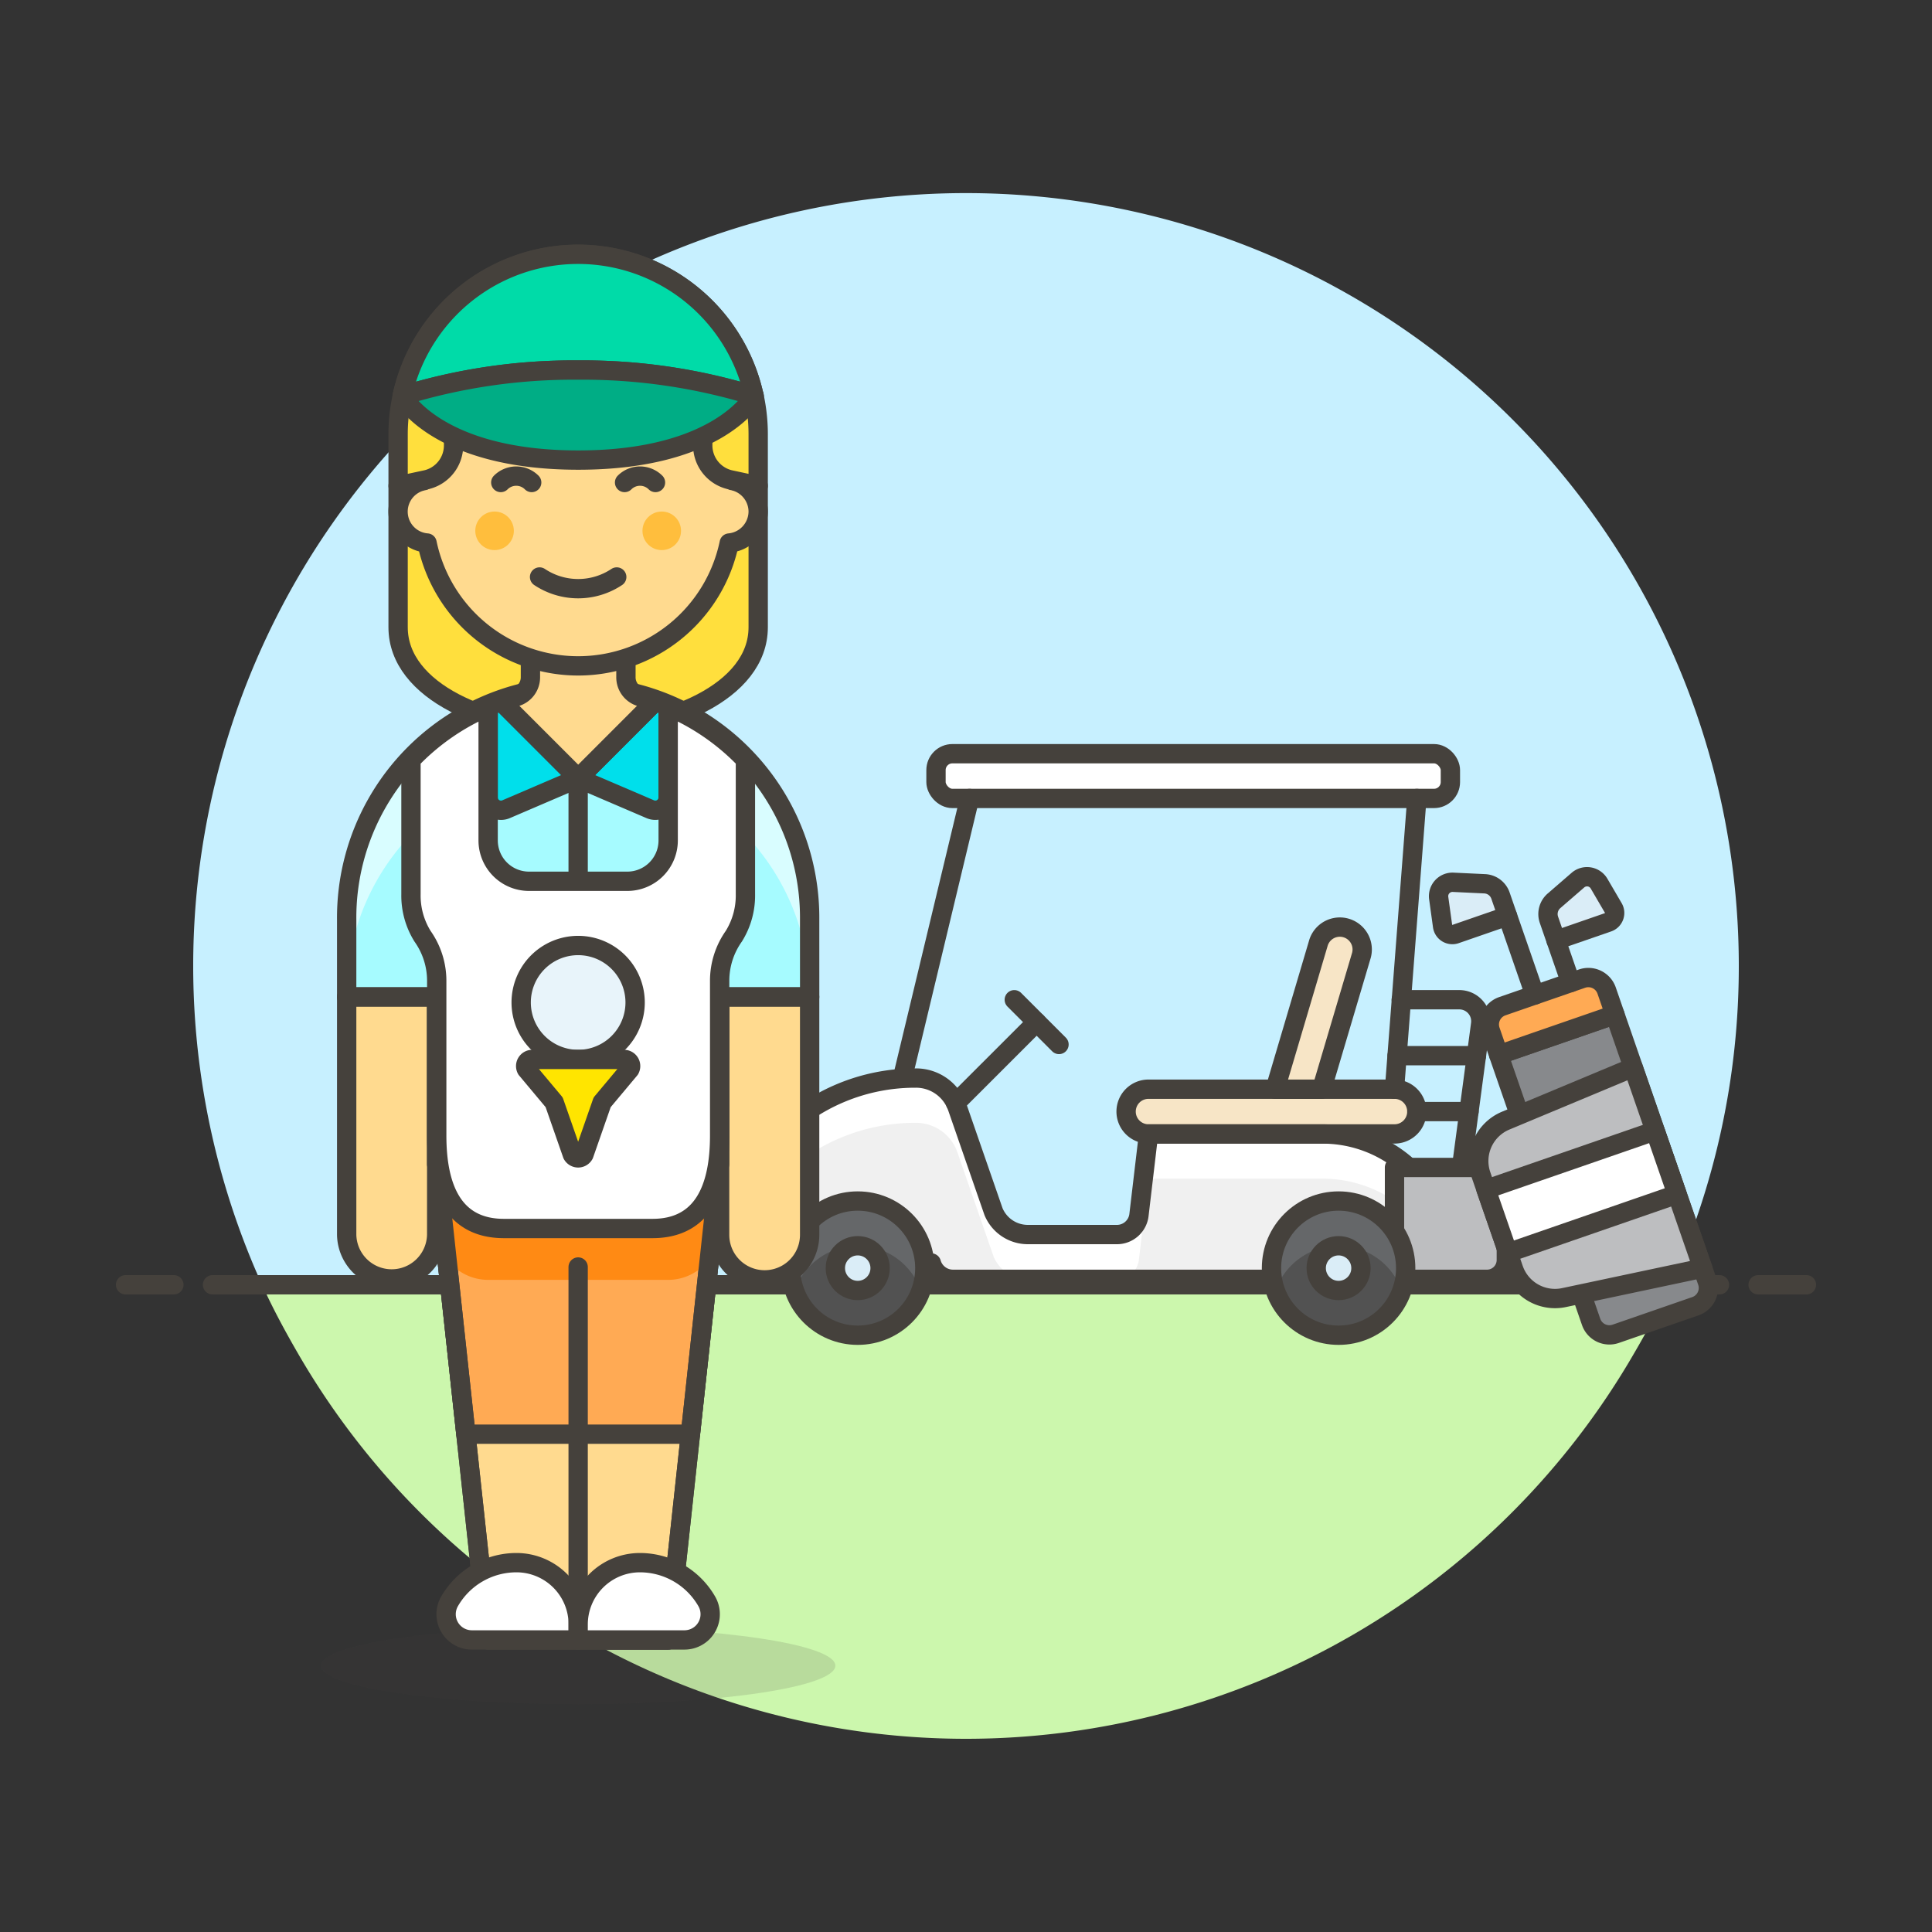 <svg xmlns="http://www.w3.org/2000/svg" viewBox="0 0 100 100"><rect x="0" y="0" width="100" height="100" fill="#333333" stroke="none"/><g class="nc-icon-wrapper"><defs/><path class="a" d="M50 90a39.948 39.948 0 0 0 34.608-20H15.392A39.948 39.948 0 0 0 50 90z" style="" fill="#ccf7ad"/><path class="a" d="M13.564 66.5c.546 1.2 1.17 2.363 1.828 3.5h69.216a40.488 40.488 0 0 0 1.828-3.5z" style="" fill="#ccf7ad"/><path class="b" d="M90 50a40 40 0 1 0-76.436 16.5h72.872A39.829 39.829 0 0 0 90 50z" style="" fill="#c7f0ff"/><g><path class="c" d="M11 66.5h78" fill="none" stroke="#45413c" stroke-linecap="round" stroke-linejoin="round"/><path class="c" d="M6.5 66.5H9" fill="none" stroke="#45413c" stroke-linecap="round" stroke-linejoin="round"/><path class="c" d="M91 66.5h2.5" fill="none" stroke="#45413c" stroke-linecap="round" stroke-linejoin="round"/></g><g><path class="d" d="M48.206 65.372a1.165 1.165 0 0 0 1.12.845h25a.978.978 0 0 0 .935-1.266l-.493-1.6a6.6 6.6 0 0 0-6.3-4.656h-9.02l-.491 4.158A1.148 1.148 0 0 1 57.81 63.9H53.2a1.924 1.924 0 0 1-1.775-1.183l-1.872-5.4a2.268 2.268 0 0 0-2.142-1.517h-.048a9.959 9.959 0 0 0-7.042 2.917 5.85 5.85 0 0 0-1.714 4.136v1.4a.836.836 0 0 0 .81.836z" style="" fill="#f0f0f0"/><path class="e" d="M38.707 64.625a.787.787 0 0 1-.039-.07.787.787 0 0 0 .039.07z" style="" fill="#fff"/><path class="e" d="M75.262 64.951l-.493-1.6a6.6 6.6 0 0 0-6.3-4.656h-9.02l-.491 4.157A1.148 1.148 0 0 1 57.81 63.9H53.2a1.924 1.924 0 0 1-1.775-1.183l-1.872-5.394a2.268 2.268 0 0 0-2.142-1.523h-.048a9.959 9.959 0 0 0-7.042 2.917 5.85 5.85 0 0 0-1.714 4.136v1.4a.823.823 0 0 0 .061.306 5.825 5.825 0 0 1 1.653-3.525 9.959 9.959 0 0 1 7.043-2.917h.047a2.268 2.268 0 0 1 2.144 1.526l1.872 5.394a1.924 1.924 0 0 0 1.773 1.18h4.61a1.148 1.148 0 0 0 1.144-1.052l.491-4.158h9.02a6.6 6.6 0 0 1 6.3 4.657l.11.357z" style="" fill="#fff"/><rect class="f" x="48.447" y="39.012" width="26.625" height="2.315" rx=".848" stroke="#45413c" stroke-linecap="round" stroke-linejoin="round" fill="#fff"/><path class="g" d="M72.179 56.377H59.445a1.157 1.157 0 0 0-1.158 1.157 1.157 1.157 0 0 0 1.158 1.158h12.734a1.157 1.157 0 0 0 1.157-1.158 1.157 1.157 0 0 0-1.157-1.157z" stroke="#45413c" stroke-linecap="round" stroke-linejoin="round" fill="#f7e5c6"/><path class="g" d="M68.412 56.377l2.056-6.934a1.158 1.158 0 0 0-2.22-.657L66 56.377z" stroke="#45413c" stroke-linecap="round" stroke-linejoin="round" fill="#f7e5c6"/><path class="c" d="M49.463 57.097l4.194-4.193" fill="none" stroke="#45413c" stroke-linecap="round" stroke-linejoin="round"/><path class="c" d="M52.499 51.746l2.315 2.316" fill="none" stroke="#45413c" stroke-linecap="round" stroke-linejoin="round"/><path class="c" d="M46.711 55.798l3.473-14.47" fill="none" stroke="#45413c" stroke-linecap="round" stroke-linejoin="round"/><path class="c" d="M72.179 56.377l1.157-15.049" fill="none" stroke="#45413c" stroke-linecap="round" stroke-linejoin="round"/><path class="c" d="M72.529 51.746h3.009a1.113 1.113 0 0 1 1.1 1.26l-.99 7.422" fill="none" stroke="#45413c" stroke-linecap="round" stroke-linejoin="round"/><path class="c" d="M72.312 54.64h4.111" fill="none" stroke="#45413c" stroke-linecap="round" stroke-linejoin="round"/><path class="c" d="M73.336 57.534h2.701" fill="none" stroke="#45413c" stroke-linecap="round" stroke-linejoin="round"/><path class="c" d="M48.206 65.372a1.165 1.165 0 0 0 1.12.845h25a.978.978 0 0 0 .935-1.266l-.493-1.6a6.6 6.6 0 0 0-6.3-4.656h-9.02l-.491 4.158A1.148 1.148 0 0 1 57.81 63.9H53.2a1.924 1.924 0 0 1-1.775-1.183l-1.872-5.4a2.268 2.268 0 0 0-2.142-1.517h-.048a9.959 9.959 0 0 0-7.042 2.917 5.85 5.85 0 0 0-1.714 4.136v1.4a.836.836 0 0 0 .81.836z" fill="none" stroke="#45413c" stroke-linecap="round" stroke-linejoin="round"/><circle class="h" cx="44.396" cy="65.638" r="3.473" style="" fill="#525252"/><path class="i" d="M76.967 66.217h-4.788v-5.789h4.788a1 1 0 0 1 1 1v3.789a1 1 0 0 1-1 1z" stroke="#45413c" stroke-linecap="round" stroke-linejoin="round" fill="#bdbec0"/><path class="j" d="M44.4 64.48a3.464 3.464 0 0 1 3.26 2.315 3.473 3.473 0 1 0-6.521 0A3.464 3.464 0 0 1 44.4 64.48z" style="" fill="#656769"/><circle class="c" cx="44.396" cy="65.638" r="3.473" fill="none" stroke="#45413c" stroke-linecap="round" stroke-linejoin="round"/><circle class="h" cx="69.285" cy="65.638" r="3.473" style="" fill="#525252"/><path class="j" d="M69.285 64.48a3.461 3.461 0 0 1 3.26 2.315 3.473 3.473 0 1 0-6.521 0 3.463 3.463 0 0 1 3.261-2.315z" style="" fill="#656769"/><circle class="c" cx="69.285" cy="65.638" r="3.473" fill="none" stroke="#45413c" stroke-linecap="round" stroke-linejoin="round"/><circle class="k" cx="44.396" cy="65.638" r="1.158" stroke="#45413c" stroke-linecap="round" stroke-linejoin="round" fill="#daedf7"/><circle class="k" cx="69.285" cy="65.638" r="1.158" stroke="#45413c" stroke-linecap="round" stroke-linejoin="round" fill="#daedf7"/><g><path class="l" d="M87.755 67.609l-4.127 1.429a1 1 0 0 1-1.272-.618L77.572 54.6l6.017-2.082 4.784 13.823a1 1 0 0 1-.618 1.268z" stroke="#45413c" stroke-linecap="round" stroke-linejoin="round" fill="#87898c"/><path class="i" d="M80.958 67.162l7.174-1.521-3.6-10.392-6.6 2.756a2.264 2.264 0 0 0-1.267 2.83l1.679 4.852a2.266 2.266 0 0 0 2.614 1.475z" stroke="#45413c" stroke-linecap="round" stroke-linejoin="round" fill="#bdbec0"/><path class="m" d="M81.887 50.653l-4.127 1.428a1 1 0 0 0-.618 1.272l.43 1.243 6.017-2.082-.43-1.243a1 1 0 0 0-1.272-.618z" stroke="#45413c" stroke-linecap="round" stroke-linejoin="round" fill="#ffaa54"/><path class="c" d="M81.297 50.857l-.757-2.188" fill="none" stroke="#45413c" stroke-linecap="round" stroke-linejoin="round"/><path class="k" d="M83.233 47.737l-2.693.932-.367-1.06a.908.908 0 0 1 .264-.984l1.235-1.069a.721.721 0 0 1 1.095.18L83.506 47a.511.511 0 0 1-.273.737z" stroke="#45413c" stroke-linecap="round" stroke-linejoin="round" fill="#daedf7"/><path class="c" d="M79.444 51.498l-1.414-4.084" fill="none" stroke="#45413c" stroke-linecap="round" stroke-linejoin="round"/><path class="k" d="M75.337 48.346l2.693-.932-.366-1.06a.91.91 0 0 0-.816-.61l-1.632-.077a.72.72 0 0 0-.749.818l.2 1.447a.511.511 0 0 0 .67.414z" stroke="#45413c" stroke-linecap="round" stroke-linejoin="round" fill="#daedf7"/><path class="f" d="M76.916 61.563l8.751-3.03 1.137 3.281-8.751 3.03z" stroke="#45413c" stroke-linecap="round" stroke-linejoin="round" fill="#fff"/></g><g><path class="n" d="M39.244 25.145v7.322c0 3.328-4.659 5.325-9.319 5.325s-9.319-2-9.319-5.325v-7.322z" stroke="#45413c" stroke-linecap="round" stroke-linejoin="round" fill="#ffdf3d"/><path class="o" d="M41.907 47.608a11.982 11.982 0 1 0-23.963 0V51.6H22.6v8.653h14.648V51.6h4.66z" style="" fill="#a6fbff"/><path class="p" d="M22.603 60.255l2.663 24.628h9.319l2.663-24.628H22.603z" stroke="#45413c" stroke-linecap="round" stroke-linejoin="round" fill="#ffda8f"/><path class="q" d="M24.114 74.233h11.622l1.512-13.978H22.603l1.511 13.978z" style="" fill="#ffaa54"/><path class="c" d="M24.114 74.233h11.622l1.512-13.978H22.603l1.511 13.978z" fill="none" stroke="#45413c" stroke-linecap="round" stroke-linejoin="round"/><path class="r" d="M25.266 66.246h9.319a2.649 2.649 0 0 0 2.132-1.083l.531-4.908H22.6l.531 4.909a2.651 2.651 0 0 0 2.135 1.082z" style="" fill="#ff8a14"/><path class="c" d="M22.603 60.255l2.663 24.628h9.319l2.663-24.628H22.603z" fill="none" stroke="#45413c" stroke-linecap="round" stroke-linejoin="round"/><path class="p" d="M17.944 51.6v12.316a2.33 2.33 0 0 0 4.659 0V51.6z" stroke="#45413c" stroke-linecap="round" stroke-linejoin="round" fill="#ffda8f"/><path class="p" d="M37.247 51.6v12.316a2.33 2.33 0 0 0 4.66 0V51.6z" stroke="#45413c" stroke-linecap="round" stroke-linejoin="round" fill="#ffda8f"/><path class="s" d="M29.925 35.626a11.981 11.981 0 0 0-11.981 11.982V51.6a11.982 11.982 0 1 1 23.963 0v-3.992a11.982 11.982 0 0 0-11.982-11.982z" style="" fill="#d9fdff"/><path class="c" d="M41.907 47.608a11.982 11.982 0 1 0-23.963 0V51.6H22.6v8.653h14.648V51.6h4.66z" fill="none" stroke="#45413c" stroke-linecap="round" stroke-linejoin="round"/><ellipse class="t" cx="29.925" cy="86.215" rx="13.313" ry="1.997" fill="#45413c" opacity="0.15"/><path class="c" d="M29.925 65.58v19.303" fill="none" stroke="#45413c" stroke-linecap="round" stroke-linejoin="round"/><path class="f" d="M24.424 84.883a1.331 1.331 0 0 1-1.153-2 3.992 3.992 0 0 1 3.459-2 3.2 3.2 0 0 1 3.2 3.2v.8z" stroke="#45413c" stroke-linecap="round" stroke-linejoin="round" fill="#fff"/><path class="u" d="M25.266 41.273a.665.665 0 0 0 .928.612l3.731-1.6-3.981-3.981c-.229.08-.456.167-.678.261z" stroke="#45413c" stroke-linecap="round" stroke-linejoin="round" fill="#00dfeb"/><path class="u" d="M34.585 41.273a.666.666 0 0 1-.928.612l-3.732-1.6 3.981-3.981q.345.12.679.261z" stroke="#45413c" stroke-linecap="round" stroke-linejoin="round" fill="#00dfeb"/><path class="c" d="M29.925 45.611v-5.325" fill="none" stroke="#45413c" stroke-linecap="round" stroke-linejoin="round"/><path class="p" d="M29.925 40.286l3.982-3.981a12.013 12.013 0 0 0-7.963 0z" stroke="#45413c" stroke-linecap="round" stroke-linejoin="round" fill="#ffda8f"/><path class="p" d="M33.174 36.073a1.049 1.049 0 0 1-.776-1.016v-2.94h-4.943v2.943a1.051 1.051 0 0 1-.776 1.013 10.64 10.64 0 0 0-.736.228l3.985 3.985 3.983-3.986a11.428 11.428 0 0 0-.737-.227z" stroke="#45413c" stroke-linecap="round" stroke-linejoin="round" fill="#ffda8f"/><path class="f" d="M34.585 36.566V43.5a2.115 2.115 0 0 1-2.115 2.115h-5.089a2.115 2.115 0 0 1-2.115-2.115v-6.93a12 12 0 0 0-3.994 2.755v6.956a3.988 3.988 0 0 0 .6 2.181 3.991 3.991 0 0 1 .733 2.308v8.007c0 2.657.822 4.81 3.479 4.81h7.686c2.657 0 3.479-2.153 3.479-4.81v-8.011a3.992 3.992 0 0 1 .734-2.308 3.988 3.988 0 0 0 .6-2.181v-6.956a12.014 12.014 0 0 0-3.998-2.755z" stroke="#45413c" stroke-linecap="round" stroke-linejoin="round" fill="#fff"/><path class="v" d="M32.874 51.888a2.949 2.949 0 1 1-2.949-2.949 2.949 2.949 0 0 1 2.949 2.949z" stroke="#45413c" stroke-linecap="round" stroke-linejoin="round" fill="#e8f4fa"/><path class="w" d="M27.55 54.837h4.75a.343.343 0 0 1 .3.506l-1.433 1.712-.942 2.7a.343.343 0 0 1-.6 0l-.942-2.7-1.433-1.712a.343.343 0 0 1 .3-.506z" stroke="#45413c" stroke-linecap="round" stroke-linejoin="round" fill="#ffe500"/><path class="p" d="M39.244 26.476a1.641 1.641 0 0 0-1.331-1.6v-1.062a7.988 7.988 0 1 0-15.975 0v1.065a1.63 1.63 0 0 0 .167 3.228 7.988 7.988 0 0 0 15.64 0 1.648 1.648 0 0 0 1.499-1.631z" stroke="#45413c" stroke-linecap="round" stroke-linejoin="round" fill="#ffda8f"/><circle class="x" cx="25.599" cy="27.475" r=".998" style="" fill="#ffbe3d"/><circle class="x" cx="34.252" cy="27.475" r=".998" style="" fill="#ffbe3d"/><path class="c" d="M27.928 29.865a3.6 3.6 0 0 0 3.994 0" fill="none" stroke="#45413c" stroke-linecap="round" stroke-linejoin="round"/><path class="n" d="M29.925 13.164a9.318 9.318 0 0 0-9.319 9.318v2.663l1.488-.32a1.825 1.825 0 0 0 1.383-1.771v-1.9a2.431 2.431 0 0 1 2.431-2.431c1.355 0 2.365.572 4.017 1.332 1.653-.76 2.663-1.332 4.017-1.332a2.432 2.432 0 0 1 2.432 2.431v1.9a1.825 1.825 0 0 0 1.382 1.771l1.488.32v-2.663a9.318 9.318 0 0 0-9.319-9.318z" stroke="#45413c" stroke-linecap="round" stroke-linejoin="round" fill="#ffdf3d"/><path class="c" d="M25.92 24.974a1.133 1.133 0 0 1 1.6 0" fill="none" stroke="#45413c" stroke-linecap="round" stroke-linejoin="round"/><path class="c" d="M32.328 24.974a1.133 1.133 0 0 1 1.6 0" fill="none" stroke="#45413c" stroke-linecap="round" stroke-linejoin="round"/><path class="y" d="M29.925 19.154a30.111 30.111 0 0 1 9.1 1.331 9.32 9.32 0 0 0-18.207 0 30.093 30.093 0 0 1 9.107-1.331z" stroke="#45413c" stroke-linecap="round" stroke-linejoin="round" fill="#00dba8"/><path class="z" d="M29.925 19.154a30.074 30.074 0 0 0-9.1 1.332s1.783 3.328 9.105 3.328 9.106-3.328 9.106-3.328a30.085 30.085 0 0 0-9.111-1.332z" stroke="#45413c" stroke-linecap="round" stroke-linejoin="round" fill="#00ad85"/><path class="f" d="M35.427 84.883a1.332 1.332 0 0 0 1.153-2 3.994 3.994 0 0 0-3.46-2 3.2 3.2 0 0 0-3.195 3.2v.8z" stroke="#45413c" stroke-linecap="round" stroke-linejoin="round" fill="#fff"/></g></g></g></svg>